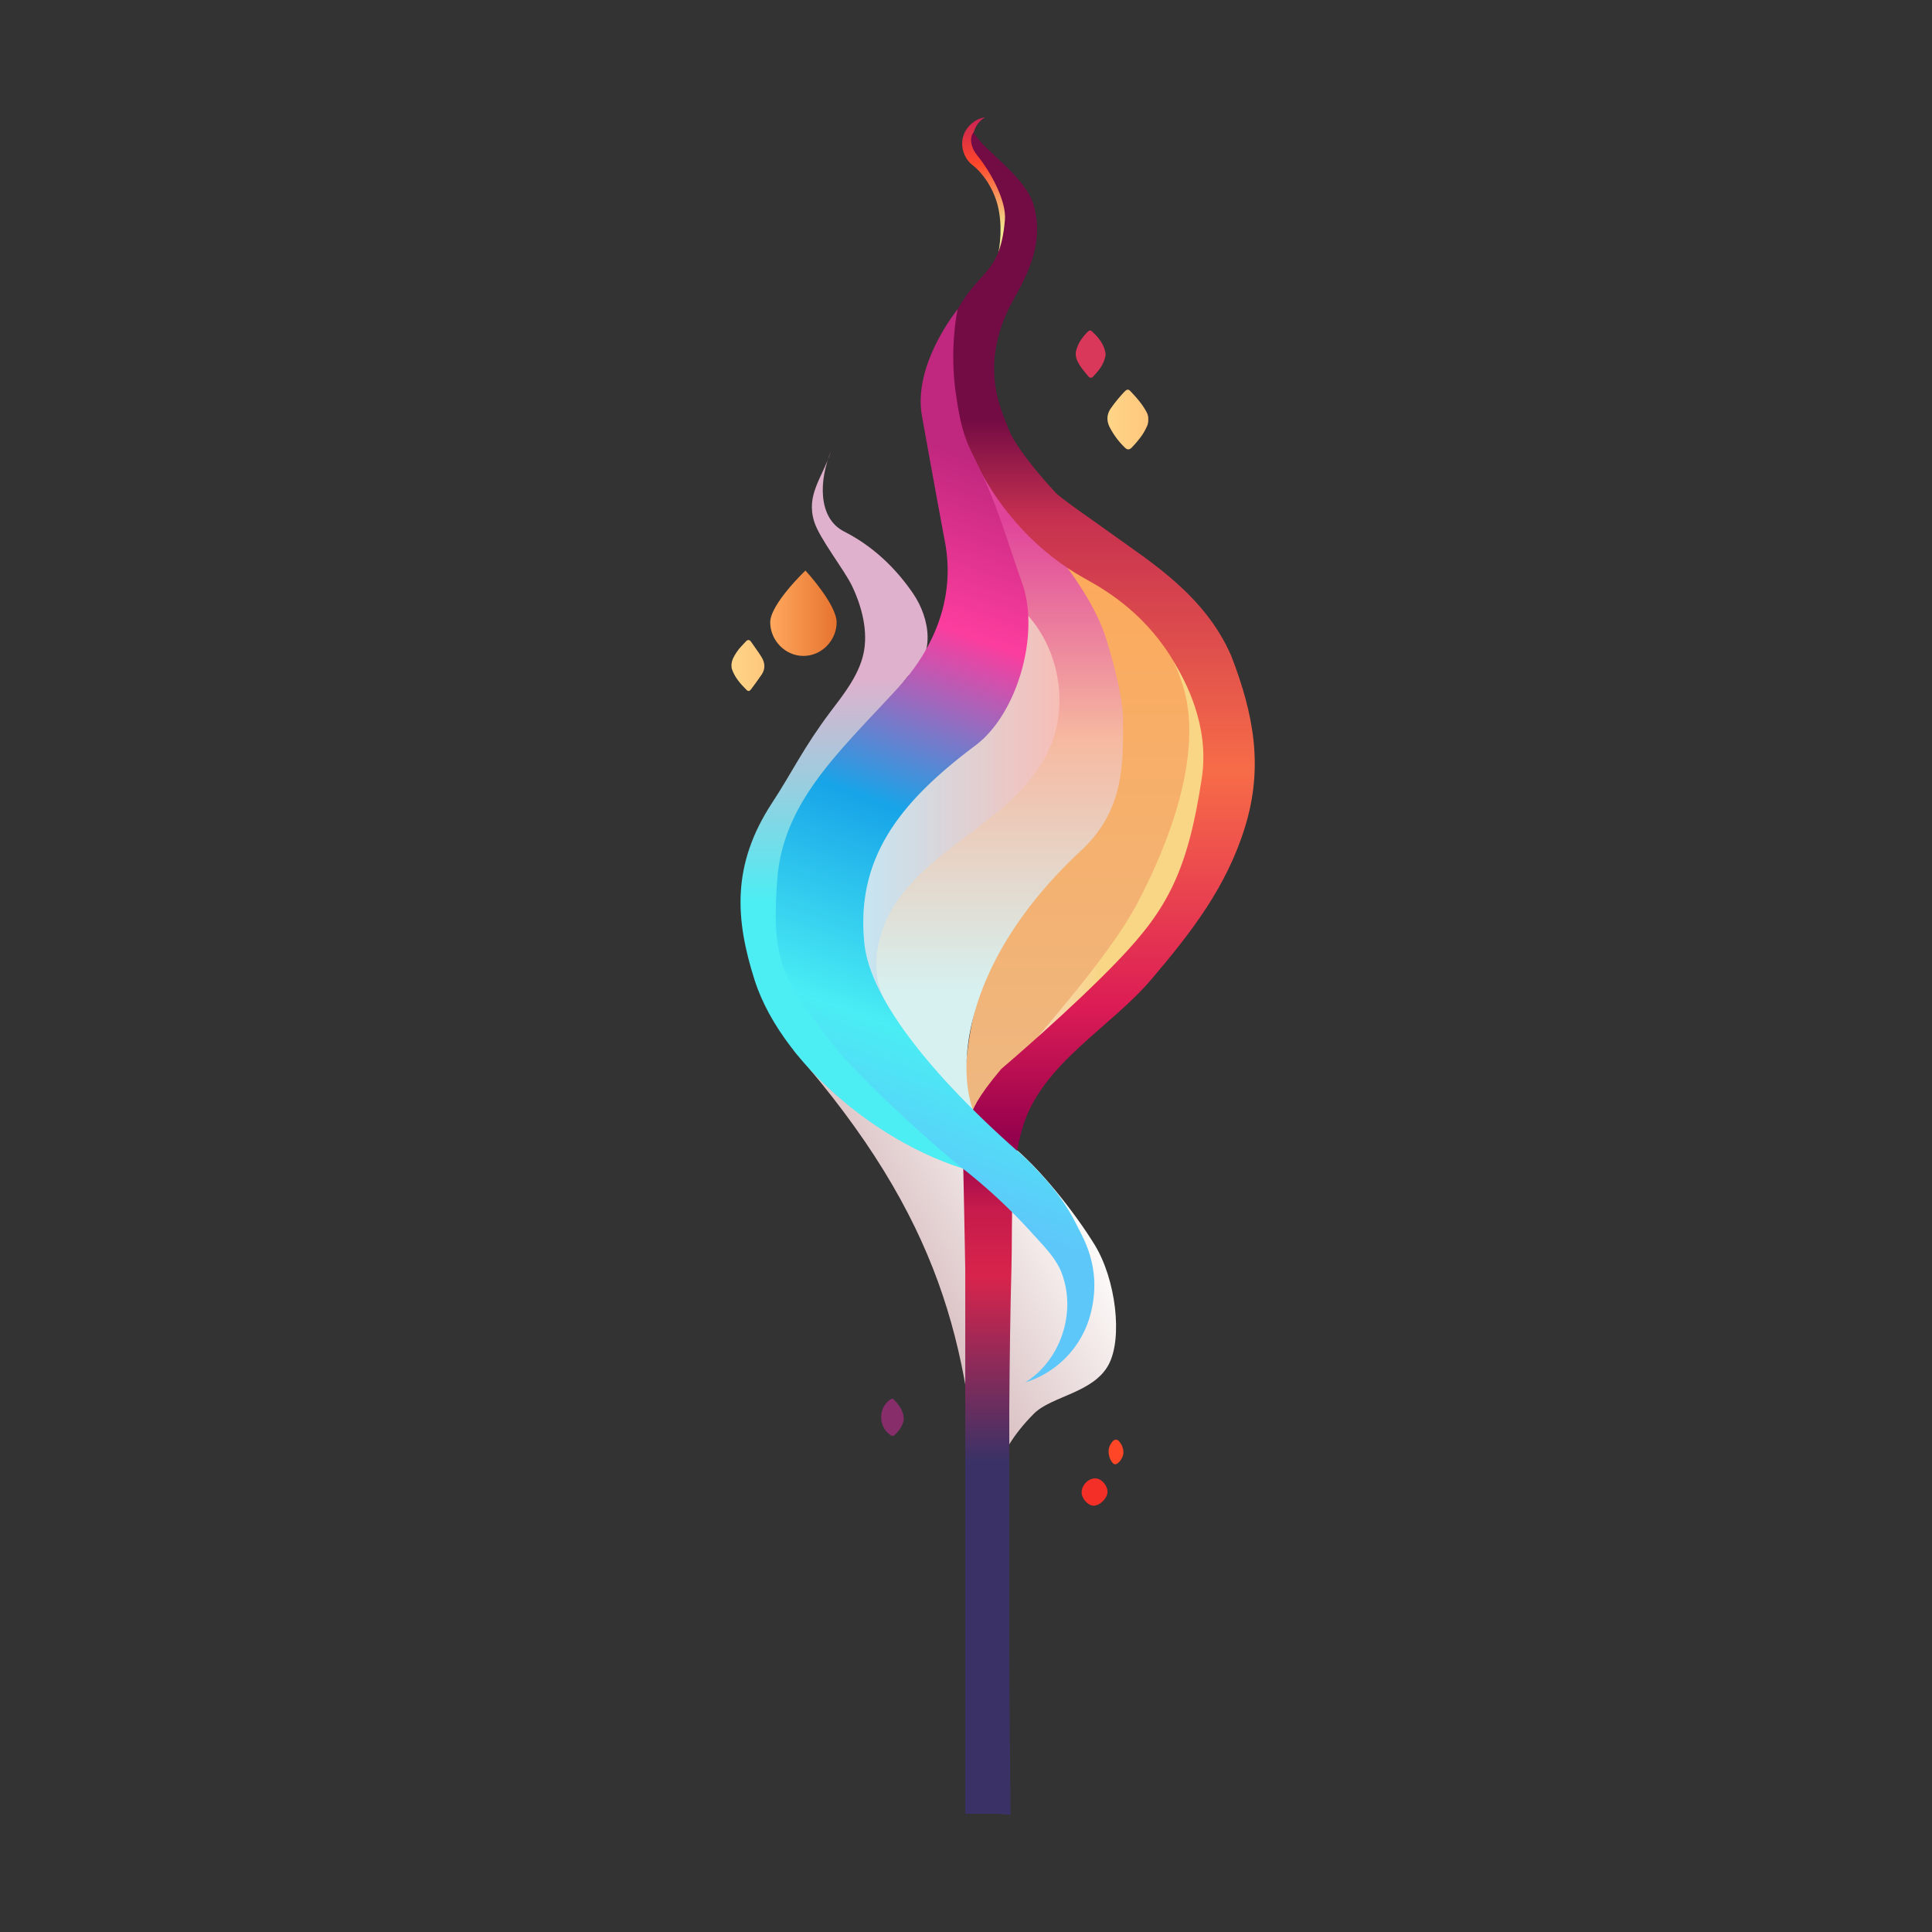 <svg xmlns="http://www.w3.org/2000/svg" xmlns:xlink="http://www.w3.org/1999/xlink" viewBox="0 0 778.76 778.76"><rect x="0" y="0" width="778.76" height="778.76" fill="#333333" stroke="none"/><defs><linearGradient id="a" x1="446.39" y1="169.12" x2="462.86" y2="169.12" gradientUnits="userSpaceOnUse"><stop offset="0" stop-color="#ffd588"/><stop offset="1" stop-color="#fdc77c"/></linearGradient><linearGradient id="b" x1="294.84" y1="268.25" x2="308.1" y2="268.25" xlink:href="#a"/><linearGradient id="c" x1="398.43" y1="47.25" x2="398.43" y2="104.34" gradientUnits="userSpaceOnUse"><stop offset="0" stop-color="#c92255"/><stop offset=".33" stop-color="#ff462a"/><stop offset=".79" stop-color="#f3e691"/></linearGradient><linearGradient id="d" x1="345.61" y1="521.88" x2="426.06" y2="475.44" gradientUnits="userSpaceOnUse"><stop offset="0" stop-color="#d0afb3"/><stop offset="1" stop-color="#fcfaf8"/></linearGradient><linearGradient id="e" x1="402.05" y1="341.46" x2="488.25" y2="341.46" gradientUnits="userSpaceOnUse"><stop offset="0" stop-color="#f8d6d9"/><stop offset=".48" stop-color="#f8d686"/></linearGradient><linearGradient id="f" x1="434.01" y1="458.38" x2="434.01" y2="215.38" gradientUnits="userSpaceOnUse"><stop offset="0" stop-color="#edb883"/><stop offset="1" stop-color="#fda959"/></linearGradient><linearGradient id="g" x1="401.1" y1="455.52" x2="401.1" y2="178.45" gradientUnits="userSpaceOnUse"><stop offset=".2" stop-color="#d6f1f0"/><stop offset=".57" stop-color="#f6b9a0"/><stop offset=".89" stop-color="#e0439a"/></linearGradient><linearGradient id="h" x1="351.31" y1="181.92" x2="351.31" y2="474.71" gradientUnits="userSpaceOnUse"><stop offset=".31" stop-color="#e0b1cd"/><stop offset=".62" stop-color="#4cedf3"/></linearGradient><linearGradient id="i" x1="443.84" y1="53.34" x2="443.84" y2="731.51" gradientUnits="userSpaceOnUse"><stop offset=".17" stop-color="#730b44"/><stop offset=".23" stop-color="#c73150"/><stop offset=".38" stop-color="#f76c48"/><stop offset=".52" stop-color="#dc1c55"/><stop offset=".6" stop-color="#92004c"/><stop offset=".64" stop-color="#c61b4c"/><stop offset=".68" stop-color="#d8244c"/><stop offset=".79" stop-color="#3a3266"/></linearGradient><linearGradient id="j" x1="345.36" y1="324.3" x2="427.03" y2="324.3" gradientUnits="userSpaceOnUse"><stop offset="0" stop-color="#c4e7f4"/><stop offset="1" stop-color="#f7beb7"/></linearGradient><linearGradient id="k" x1="474.76" y1="151.51" x2="338.92" y2="524.74" gradientUnits="userSpaceOnUse"><stop offset=".15" stop-color="#c0277e"/><stop offset=".32" stop-color="#fc3d9e"/><stop offset=".51" stop-color="#17a4e8"/><stop offset=".72" stop-color="#4aedf4"/><stop offset=".87" stop-color="#5ec7fa"/></linearGradient><linearGradient id="l" x1="310.46" y1="247.18" x2="337.23" y2="247.18" gradientUnits="userSpaceOnUse"><stop offset="0" stop-color="#ffa85d"/><stop offset="1" stop-color="#e6732f"/></linearGradient></defs><path d="M462.85 169.17a6.1 6.1 0 0 1-.73 3.1c-1.39 3.05-3.51 5.57-5.78 7.98-.97 1.04-1.81 1.26-2.94.15a31.53 31.53 0 0 1-6.08-8.16c-1.37-2.7-1.25-5.32.57-7.82a58.03 58.03 0 0 1 5.48-6.64c.68-.69 1.37-1.07 2.17-.22 2.58 2.7 5.07 5.47 6.77 8.84.44.88.58 1.82.54 2.76Z" fill="url(#a)"/><path d="M294.84 268.14c.05-2.1 1.08-3.7 2.13-5.32 1-1.54 2.33-2.76 3.53-4.11.82-.92 1.53-1.05 2.29.05 1.38 2.02 2.87 3.97 4.15 6.05 1.45 2.35 1.66 4.82.01 7.2-1.33 1.92-2.7 3.82-4.1 5.69-.44.59-1.06 1.25-1.84.48-2.5-2.48-4.84-5.1-6-8.53-.17-.49-.12-1.05-.16-1.5Z" fill="url(#b)"/><path d="M445.66 142.84c-.5 3.91-2.72 6.49-5.07 8.97-.61.64-1.36.6-1.93-.13-1.64-2.09-3.5-4.03-4.52-6.54a5.9 5.9 0 0 1-.37-3.75c.76-2.98 2.44-5.41 4.58-7.55.45-.45 1.04-.94 1.67-.37 2.91 2.6 5.23 5.57 5.64 9.37Z" fill="#d9385a"/><path d="M364.32 571.93c-.28 2.67-1.87 4.76-3.85 6.6-.53.5-1.12.24-1.71-.18-4.78-3.38-4.75-10.97.08-14.22.49-.33.99-.5 1.42-.04 2.08 2.18 3.9 4.5 4.06 7.85Z" fill="#872e6a"/><path d="M446.41 601.46c-.08 2.59-3.28 5.62-5.75 5.45-2.37-.17-4.83-3.13-4.67-5.63.18-2.92 2.95-5.53 5.7-5.36 2.43.15 4.81 2.94 4.72 5.55Z" fill="#f32f27"/><path d="M452.83 585.55c-.02 1.97-1.97 4.74-3.41 4.67-1.03-.05-2.33-2.3-2.52-4.44a6.1 6.1 0 0 1 1.52-4.71c.87-1.01 1.81-1.05 2.7-.05a6.7 6.7 0 0 1 1.71 4.53Z" fill="#ff4626"/><path d="m403.41 75.98-9.8-14.45c-3.1-4.58-1.34-11.68 3.55-14.27-4.2.59-7.89 3.86-8.98 7.96s.51 8.77 3.87 11.36c4.01 3.08 8.35 9.2 10.14 16.34 1.89 7.51 1.11 16.08-.29 21.21-.4 1.45 4.27-4.89 5.77-4.77s1.42-3.59 1.26-5.08c-.73-6.76-3.96-13.01-5.58-19.67l.06 1.38Z" fill="url(#c)"/><path d="M319.88 423.37c60 68.43 70.35 119.32 74.82 183.54 6.9-6.06 4.2-19.22 22.08-37.11 7.07-7.07 23.97-8.3 30.09-19.74 5.74-10.74 2.93-34.41-5.68-48.38-7.83-12.7-22.38-31.42-34.34-40.6-11.95-9.18-27.15-14.8-36.26-26.69" fill="url(#d)"/><path d="M485.94 281.1c2.78 14.62 4.48 36.67-3.57 60.7-7.44 22.22-19.42 36.6-33.51 51.49-14.17 14.98-30.37 27.87-46.81 40.31 2.04-12.06 8.4-22.99 15.94-32.62 11.64-14.86 21.31-24.91 24.18-27.58 13.26-12.29 26.14-42.68 21.76-124.1l21.85 35.45" fill="url(#e)"/><path d="M413.95 215.38a41.06 41.06 0 0 0-2.52 10.01c-3.79 31.7 33.53 46.35 36.06 83.97.34 5.05 1.03 17.94-6.9 27.86-4.9 6.13-10.08 7.35-16.11 11.18-12.39 7.88-17.42 19.85-24.29 36.22-12.32 29.33-12.17 58.34-11.1 73.77 7.62-20.51 53.13-62.76 70.19-95.87 12.81-24.85 25.81-59.89 17.47-86.33-2.58-8.18-6.41-15.7-9.38-21.31-12.5-23.6-40.36-33.73-53.43-39.49Z" fill="url(#f)"/><path d="M395.19 453.35c9.23 12.95-39.03-35.04-44.28-59.56-5.25-24.52 4.6-53.15 24.96-67.78a89.97 89.97 0 0 0 36-58.82c3.54-23.34-17.86-69.19-27.29-88.74 19.78 19.55 52.9 52.28 61.23 78.81 1.56 4.97 6.89 22.8 6.89 32.9 0 17.57.54 36.46-16.94 52.7-51.97 48.3-50.85 96.05-40.56 110.48Z" fill="url(#g)"/><path d="M404.13 474.71c-16.19-5.72-24.43-12.71-42.74-28.38-21.58-18.46-42.82-45.71-46.82-69.24-6.81-40.06 12.81-55.19 51.43-104.55 11.51-7.95 8.88-23.32 2.04-33.33s-15.98-18.97-27.81-24.98c-10.81-5.49-10.02-21.17-5.23-32.31-3.68 10.92-10.18 17.51-6.8 28.36 2.14 6.86 12.13 19.38 15.26 25.95 4.05 8.48 6.54 18.43 4.58 27.34s-8.4 16.84-13.2 23.2c-10.92 14.47-15.45 24.38-23.61 36.83-16.5 25.18-14.79 47.11-7.08 71.4 11.48 36.16 58.1 73.79 99.98 79.7Z" fill="url(#h)"/><path d="m388.16 464.71.48 23.51.31 16.33.13 7.09v219.43h12.31l5.95.44s-.32-27.33-.51-64.28v-99.61c.15-20.77.42-40.34.87-56.38.52-18.36-.9-39.6 4.72-57.49 7.88-25.11 35.17-39.58 51.53-58.82 16.37-19.24 30.52-37.54 37.93-61.69s3.53-45.29-5.58-68.87c-10.56-24.29-32.11-37.56-47.95-48.99-8.03-5.8-20.76-14.52-22.88-16.82-12.69-13.73-17.72-22.28-18.87-25.49-2.46-6.91-13.19-25.93 2.41-53.23 7.88-13.78 10.97-24.51 7.81-36.61-3.16-12.11-20.09-22.22-24.43-29.88-1.56 1.92-1.33 5.78 1.51 9.27 5.58 6.86 11.81 18.43 11.17 25.98-2.11 24.88-12.4 18.87-22.87 44.01-2.99 35.22 16.82 79.52 55.39 100.76 9.43 5.19 24.84 14.75 36.07 34.2 3.89 6.74 13.99 24.65 10.78 45.98-5.65 37.62-14.02 52.83-32.87 72.7-18.85 19.87-48 44.65-48 44.65-19.33 22.86-9.01 21.3-14.91 27.17-6.28 6.24 2.95-17.42-2.21-.66" fill="url(#i)"/><path d="M357.19 404.23c-7.22-12.45-3.86-28.8 4.23-40.7 8.09-11.9 20.12-20.42 31.6-29.1 11.47-8.68 22.99-18.2 29.29-31.14 9.41-19.33 4.39-44.65-11.69-58.92 3.19 13.68-.2 28.37-7.34 40.47-7.13 12.1-17.76 21.83-29.33 29.79a66.91 66.91 0 0 0-27.41 41.83c-3.27 16.78.29 34.79 10.66 47.77Z" fill="url(#j)"/><path d="M386.03 124.65s-18.16 22.12-14.41 42.98a7622.5 7622.5 0 0 0 9.3 50.92c4.04 21.59-3.67 41.99-18.85 58.6-23.52 25.73-46.61 45.96-48.82 77.86-2.22 31.92 1.54 38.84 22.14 65.56 10.34 13.42 40.8 41.19 54.16 51.61a222.1 222.1 0 0 1 26.34 24.75c4.92 5.44 9.76 10.21 12.03 16.15 6.06 15.82-.3 35.19-14.68 44.15a39.2 39.2 0 0 0 25.83-25.79c3.65-12.14 2.23-23.04-2.83-33.25-5.06-10.21-8.59-17.07-22.51-31-2.44-2.44-61.55-51.27-65.3-86.79-3.74-35.53 15.64-58.08 44.77-79.94 17.1-12.84 25.99-45.08 18.87-65.25s-10.29-32.68-19.77-51.59c-3.42-6.83-5.22-12.1-7.09-25.6-2.56-18.51.82-33.37.82-33.37Z" fill="url(#k)"/><path d="M310.46 251c-.12-7.39 14.2-21.02 14.2-21.02s12.7 13.71 12.58 21.02c-.12 7.17-6 13.39-13.39 13.39s-13.27-6.25-13.39-13.39Z" fill="url(#l)"/></svg>